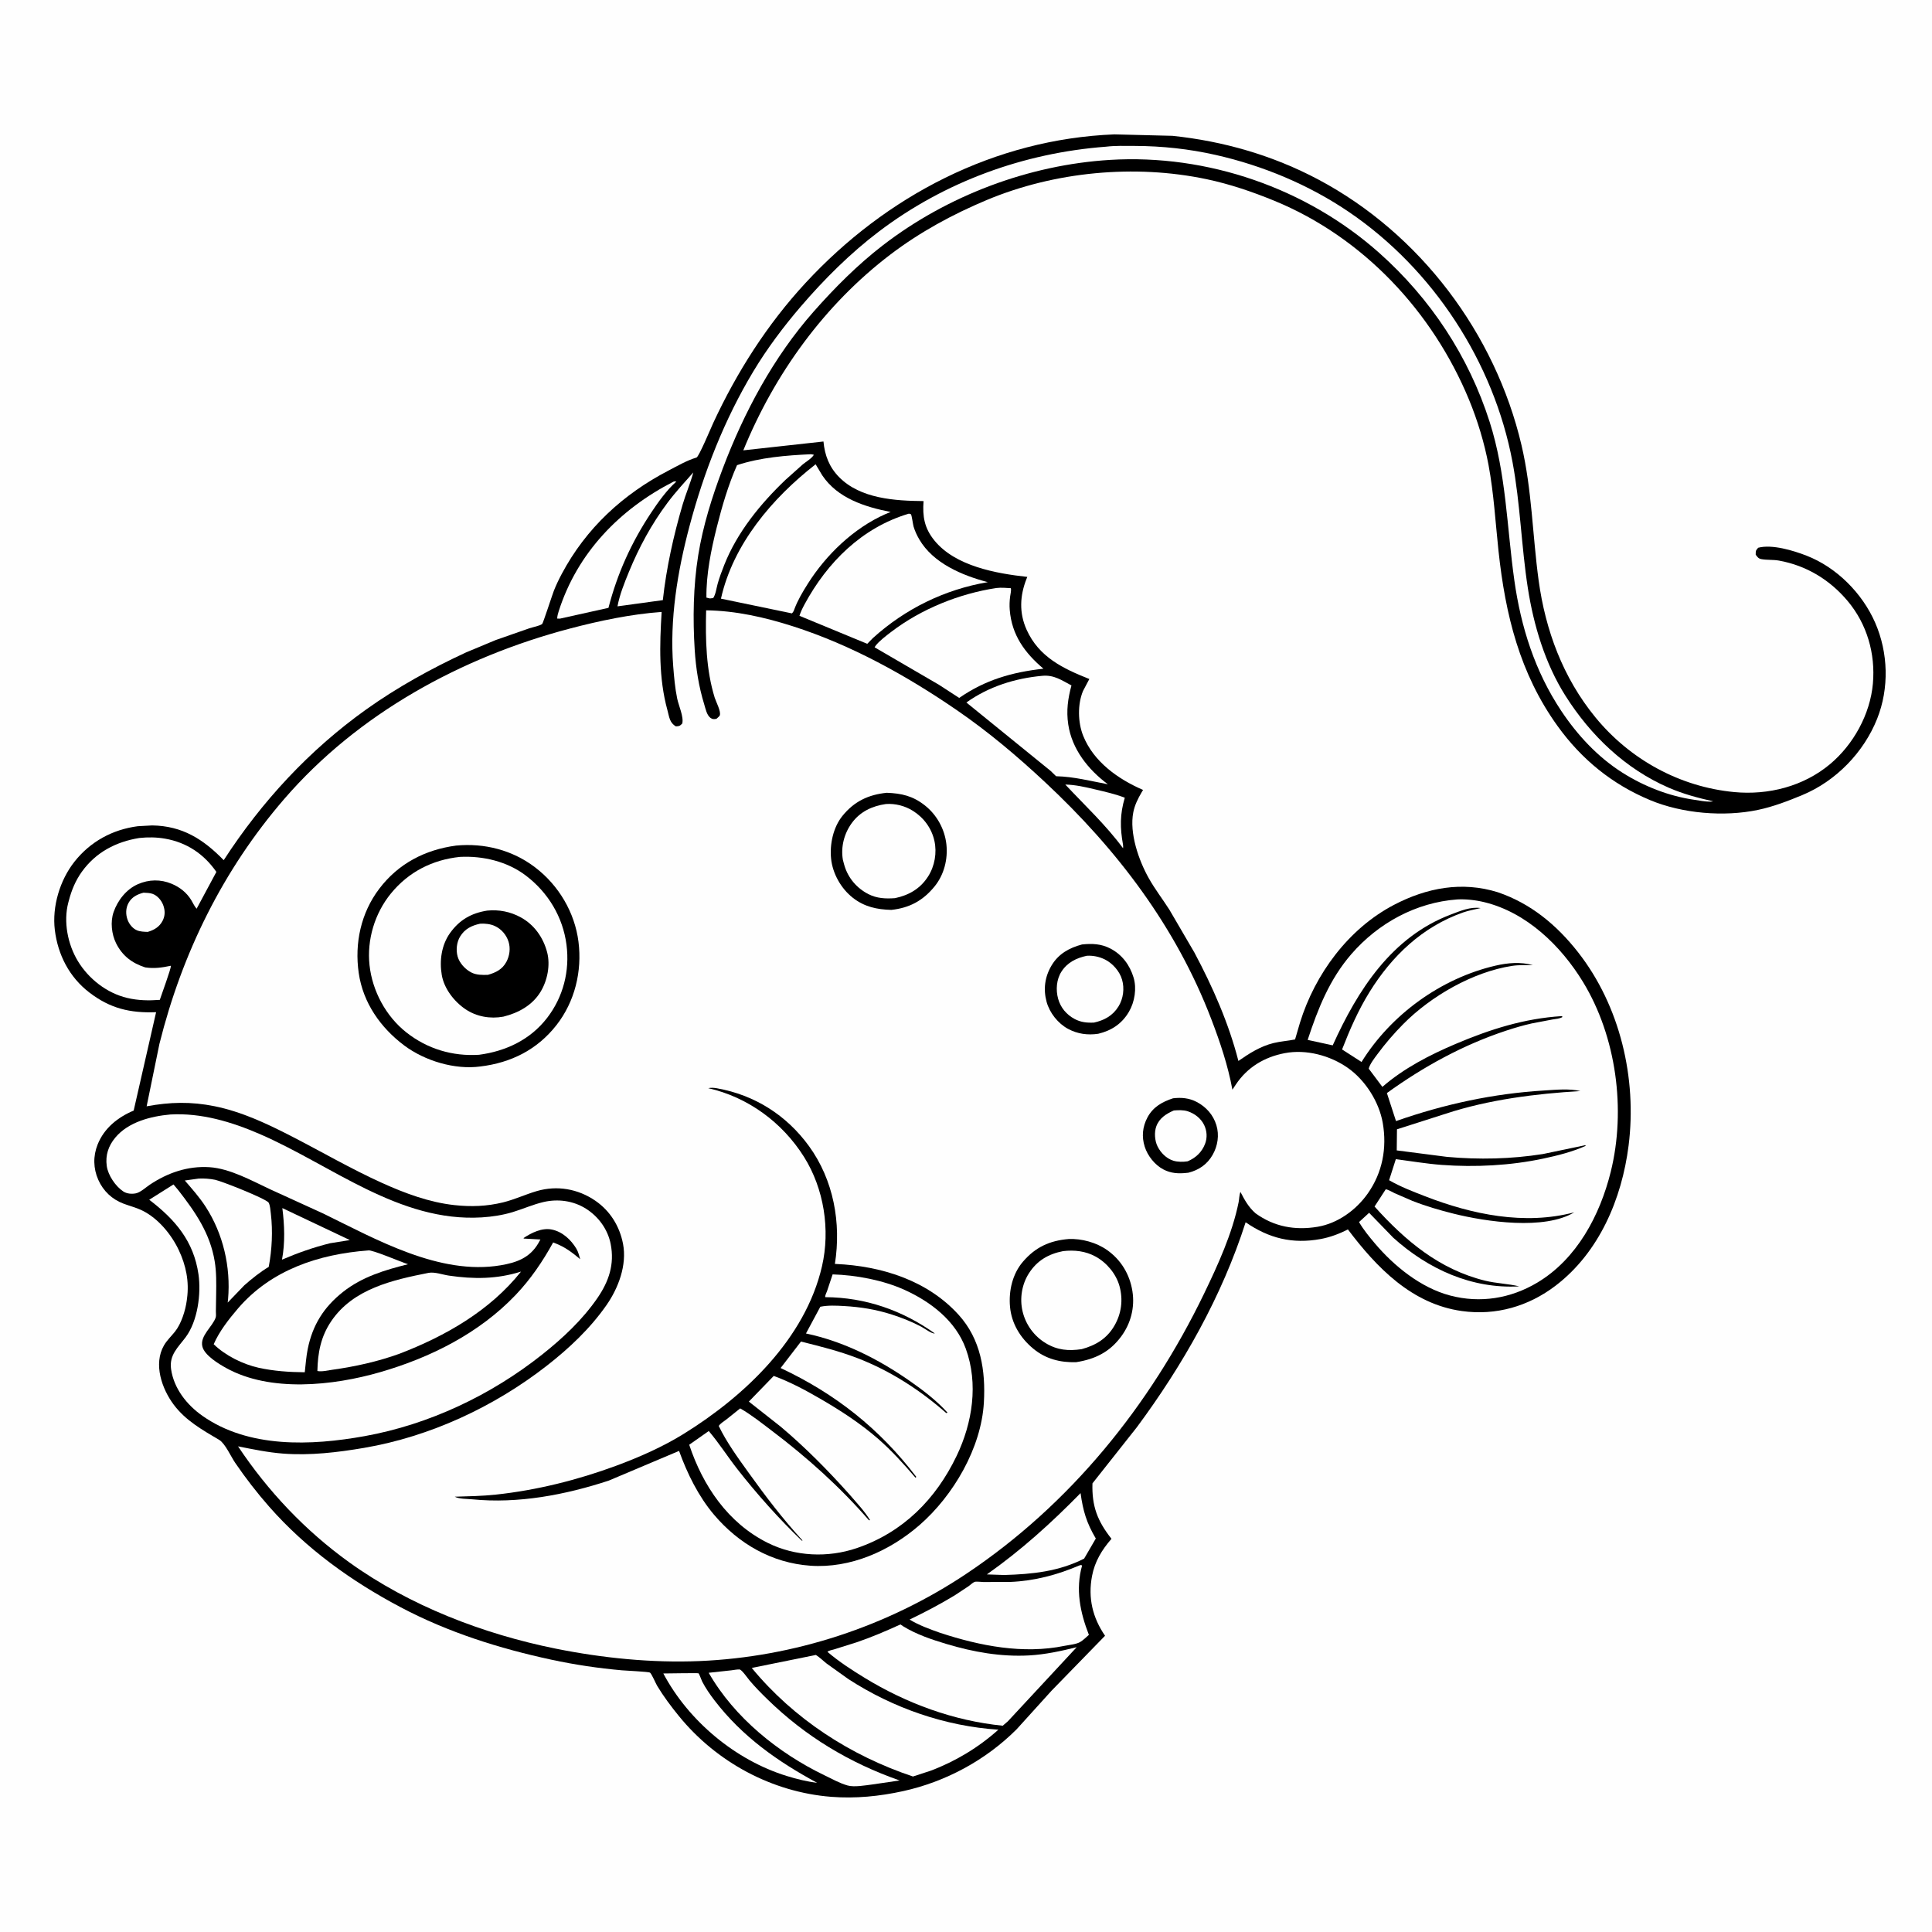 <svg version="1.1" xmlns="http://www.w3.org/2000/svg" style="display: block;" viewBox="0 0 2048 2048" width="1024" height="1024">
<path transform="translate(0,0)" fill="rgb(254,254,254)" d="M -0 -0 L 2048 0 L 2048 2048 L -0 2048 L -0 -0 z"/>
<path transform="translate(0,0)" fill="rgb(0,0,0)" d="M 1181.3 142.441 L 1242.84 143.984 C 1297.01 149.635 1349.3 164.727 1397.52 190.329 C 1505.27 247.547 1585.09 353.471 1612.88 472.011 C 1623.93 519.11 1624.49 567.282 1630.98 615 C 1638.23 668.277 1656.83 718.333 1691.06 760.232 C 1727.7 805.066 1780.62 834.148 1838.32 839.63 C 1874.51 843.068 1911.75 833.592 1939.87 810.066 C 1964.74 789.255 1982.49 757.078 1985.35 724.628 C 1988.14 692.956 1979.15 661.608 1958.62 637.121 C 1939.7 614.564 1914.83 599.475 1885.75 594.247 C 1879.54 593.13 1873.04 593.817 1867 592.682 C 1863.94 592.107 1862.9 590.348 1861.12 588 C 1861.19 583.969 1860.91 583.832 1863.73 580.637 C 1878.45 576.698 1901.16 583.637 1915 589.025 C 1946.93 601.454 1974.07 628.801 1987.74 660.053 C 2001.67 691.912 2002.76 729.576 1989.82 762 C 1975.59 797.664 1946.16 827.97 1910.63 842.754 C 1895.44 849.071 1879.64 855.154 1863.52 858.532 C 1827.28 866.13 1783.25 862.376 1749.12 848.14 C 1708.94 831.377 1676.59 805.002 1651.19 769.77 C 1610.98 714.025 1595.75 651.65 1588.5 584.211 C 1585.22 553.682 1583.55 523.291 1577.92 493 C 1573.61 469.835 1566.26 445.602 1557.25 423.769 C 1518.65 330.288 1444.93 251.404 1350.67 212.753 C 1327.51 203.256 1303.56 195.099 1279.04 189.938 C 1202.67 173.863 1117.87 181.935 1045.92 212.062 C 1009.83 227.173 975.084 246.07 943.883 269.796 C 874.009 322.93 820.958 396.439 787.935 477.382 L 872.912 468.014 C 874.242 482.548 879.001 495.077 889.402 505.678 C 912.03 528.742 948.837 530.894 979.009 531.173 C 977.823 547.52 979.816 559.801 990.546 572.973 C 1012.73 600.202 1055.98 607.924 1088.98 611.537 L 1088.25 613.356 C 1081.08 631.35 1080.16 649.539 1088.23 667.494 C 1101.26 696.494 1126.92 708.747 1154.75 719.776 L 1148.03 732.5 C 1142.15 746.643 1142.55 765.841 1148.24 780 C 1159.31 807.589 1185.3 825.945 1211.69 837.367 L 1210.2 839.852 C 1206.3 846.436 1202.84 853.436 1201.35 861 C 1197 883.043 1207.03 911.89 1217.78 931 C 1224.25 942.513 1232.49 953.209 1239.62 964.356 L 1266.18 1009.85 C 1285.55 1046.2 1302.5 1084.67 1312.76 1124.65 C 1324.36 1116.59 1336.12 1109.08 1350.02 1105.67 C 1357.58 1103.82 1365.26 1103.4 1372.83 1101.85 L 1378.02 1084.12 C 1393.95 1032.58 1429.29 984.513 1477.61 959.225 C 1512.38 941.03 1549.79 933.985 1587.73 945.815 C 1622.71 957.702 1650.17 980.517 1672.8 1009.4 C 1717.35 1066.29 1735.39 1143.09 1726.37 1214.39 C 1719.24 1270.79 1695.21 1327.62 1648.99 1362.88 C 1620.22 1384.83 1585.71 1394.78 1549.69 1389.76 C 1496.65 1382.38 1459.42 1343.8 1428.83 1303.24 C 1419.78 1307.9 1409.87 1311.6 1399.86 1313.43 C 1369.96 1318.9 1345.05 1312.65 1320.42 1295.66 C 1295.42 1373.87 1253.85 1447.24 1205.06 1513 L 1158.05 1572.44 C 1157.3 1596.53 1163.3 1612.33 1178.22 1631.2 C 1168.01 1642.93 1160.53 1655.19 1157.59 1670.69 C 1153.18 1693.94 1158.22 1714.78 1171.39 1733.97 L 1114.72 1792.18 L 1077.66 1833.12 C 1044.92 1865.86 1002.5 1888.75 957.337 1898.67 C 932.318 1904.17 906.696 1906.72 881.1 1904.7 C 818.299 1899.75 759.449 1867.9 719.752 1819.21 C 711.49 1809.08 703.33 1798.2 696.594 1787 C 695.071 1784.46 690.774 1774.26 688.991 1773.02 C 687.656 1772.09 662.86 1770.92 659.258 1770.6 C 634.224 1768.39 609.275 1764.67 584.7 1759.39 C 529.218 1747.46 475.1 1730.38 424.766 1703.78 C 372.431 1676.12 324.679 1641.81 285.397 1597.2 C 272.423 1582.46 260.282 1566.75 249.223 1550.53 C 244.954 1544.28 238.581 1530.06 232.479 1526.43 C 214.643 1515.84 196.893 1506.01 184.148 1488.99 C 171.528 1472.13 162.48 1445.99 173.755 1426.28 C 176.871 1420.83 181.608 1416.45 185.5 1411.56 C 192.208 1403.14 196.599 1389.09 197.995 1378.5 L 198.251 1376.5 C 200.669 1358.52 197.226 1341.49 189.516 1325.17 C 181.659 1308.54 167.769 1291.67 151.133 1283.38 C 144.721 1280.18 137.688 1278.46 131 1275.95 C 118.801 1271.37 109.491 1262.59 104.185 1250.66 C 98.828 1238.61 98.58 1225.46 103.496 1213.19 C 110.464 1195.8 124.858 1184.36 141.701 1177.26 L 165.477 1072.97 C 138 1074.03 116.795 1069.07 94.683 1052.08 C 73.497 1035.81 61.34 1012.16 58.121 985.831 C 55.087 961.005 63.437 933.048 78.916 913.454 C 95.769 892.12 119.155 879.365 146 875.831 L 161.281 874.985 C 193.358 875.467 215.485 889.601 237.156 911.815 C 277.393 849.68 327.834 795.089 388.214 752.025 C 421.226 728.48 457.223 708.652 493.968 691.615 L 525.468 678.476 L 561.225 665.987 C 564.721 664.83 572.039 663.445 574.723 661.469 C 575.618 660.81 585.487 630.408 587.016 626.502 C 589.436 620.32 592.292 614.361 595.406 608.5 C 621.16 560.019 660.237 523.987 708.677 498.789 C 718.094 493.89 728.137 488.039 738.332 485.009 C 740.83 484.267 753.955 452.899 756.049 448.388 C 781.09 394.434 813.308 343.831 853.776 300.056 C 939.277 207.567 1054.29 147.531 1181.3 142.441 z"/>
<path transform="translate(0,0)" fill="rgb(254,254,254)" d="M 152.165 946.285 C 155.362 946.455 158.903 946.471 161.937 947.601 C 166.965 949.474 171.066 954.373 172.945 959.3 C 175.108 964.973 175.189 970.725 172.3 976.183 C 168.842 982.714 163.435 985.807 156.605 987.854 C 153.02 987.74 148.556 987.611 145.221 986.192 C 140.568 984.212 136.971 979.674 135.251 975.031 C 133.105 969.24 133.229 962.711 136.202 957.242 C 139.615 950.963 145.52 947.97 152.165 946.285 z"/>
<path transform="translate(0,0)" fill="rgb(254,254,254)" d="M 1129.26 831.653 C 1140.12 831.869 1150.97 834.444 1161.5 836.941 C 1171.91 839.412 1182.34 841.737 1192.33 845.623 C 1187.11 863.115 1187.22 877.632 1190.46 895.5 C 1190.69 896.779 1190.57 897.92 1190.5 899.211 C 1172.59 874.868 1149.87 853.653 1129.26 831.653 z"/>
<path transform="translate(0,0)" fill="rgb(254,254,254)" d="M 299.292 1280.62 L 370.853 1314.54 L 349.839 1317.89 C 332.071 1322.32 315.732 1328.09 298.919 1335.29 C 302.325 1317.41 301.584 1298.61 299.292 1280.62 z"/>
<path transform="translate(0,0)" fill="rgb(254,254,254)" d="M 703.143 1773.94 C 706.894 1773.92 739.905 1773.35 740.457 1773.77 C 741.27 1774.38 743.642 1781.14 744.34 1782.5 C 747.902 1789.43 752.692 1796.32 757.428 1802.5 C 786.759 1840.76 824.185 1867.19 866.19 1889.84 C 855.379 1888.59 844.328 1885.81 833.938 1882.6 C 779.561 1865.82 729.83 1824.33 703.143 1773.94 z"/>
<path transform="translate(0,0)" fill="rgb(254,254,254)" d="M 734.92 500.794 C 731.882 512.267 726.993 523.364 723.633 534.811 C 713.993 567.655 706.334 602.111 702.632 636.166 L 654.562 642.745 C 656.849 630.409 661.911 617.837 666.659 606.272 C 677.384 580.153 690.658 555.604 707.581 532.968 C 715.984 521.728 725.614 511.288 734.92 500.794 z"/>
<path transform="translate(0,0)" fill="rgb(254,254,254)" d="M 1145.44 1582.76 C 1148.05 1601.61 1151.79 1614.3 1161.6 1630.89 L 1149.23 1652.19 C 1122.29 1665.9 1094.18 1668.72 1064.44 1669.57 L 1046.13 1668.94 C 1082.44 1643.35 1114.4 1614.43 1145.44 1582.76 z"/>
<path transform="translate(0,0)" fill="rgb(254,254,254)" d="M 859.538 481.5 C 860.666 481.546 861.659 481.838 862.75 482.107 C 860.504 485.943 854.541 489.346 851.024 492.242 L 832.715 508.611 C 806.049 534.047 781.355 564.342 767.732 598.875 C 765.144 605.436 762.582 612.197 760.693 619 C 759.386 623.706 758.713 629.944 756 634.005 L 752.5 634.379 L 748.837 633.5 C 748.52 608.857 753.807 582.83 759.786 559 C 765.42 536.547 771.933 514.317 781.28 493.092 C 805.982 484.87 833.639 482.72 859.538 481.5 z"/>
<path transform="translate(0,0)" fill="rgb(254,254,254)" d="M 714.069 510.5 C 715.981 510.163 715.024 510.163 716.938 510.5 C 706.74 519.49 697.546 532.449 690.075 543.714 C 669.238 575.132 654.417 607.929 644.988 644.351 L 593.5 655.796 L 590.657 655.708 C 590.729 652.941 591.397 650.629 592.228 648.018 C 611.978 585.96 657.002 539.7 714.069 510.5 z"/>
<path transform="translate(0,0)" fill="rgb(254,254,254)" d="M 210.558 1249.34 C 216.144 1249.02 222.619 1249.52 228.096 1250.64 C 234.621 1251.96 282.685 1270.86 284.86 1275.01 C 286.374 1277.89 286.721 1283.28 287.112 1286.57 C 289.292 1304.88 288.311 1324.82 284.865 1342.94 C 275.61 1348.52 267.091 1355.36 258.985 1362.48 L 241.366 1380.8 L 241.766 1377.13 C 244.712 1343.05 236.625 1308.04 218.046 1279.26 C 211.617 1269.3 203.649 1260.34 195.91 1251.39 L 210.558 1249.34 z"/>
<path transform="translate(0,0)" fill="rgb(254,254,254)" d="M 775.25 1770.61 C 777.83 1770.34 781.479 1769.51 784 1769.71 C 786.297 1769.89 792.613 1779 794.572 1781.35 C 800.418 1788.35 806.853 1794.83 813.374 1801.2 C 853.821 1840.71 900.335 1868.65 953.642 1887.37 L 924.656 1891.62 C 917.192 1892.54 905.658 1894.67 898.5 1892.69 C 890.327 1890.43 881.706 1885.6 874 1881.9 C 825.299 1858.46 778.397 1820.71 751.257 1773.22 L 775.25 1770.61 z"/>
<path transform="translate(0,0)" fill="rgb(254,254,254)" d="M 1104.74 716.404 C 1117.23 715.204 1125.19 720.988 1135.79 726.589 C 1131.98 740.61 1130.24 753.365 1132.37 767.825 C 1136.27 794.24 1153.54 815.817 1174.38 831.351 C 1155.88 827.919 1138.53 823.272 1119.53 822.833 L 1113.69 817.18 L 1024.41 744.683 C 1048.05 727.8 1075.97 719.029 1104.74 716.404 z"/>
<path transform="translate(0,0)" fill="rgb(254,254,254)" d="M 1144.01 1659.5 C 1146.36 1658.9 1145.36 1658.72 1147.07 1659.5 C 1139.92 1684.79 1144.97 1709.16 1154.27 1733.02 C 1151.36 1735.58 1148.2 1738.76 1144.85 1740.69 C 1140.7 1743.07 1133.32 1743.66 1128.59 1744.63 C 1084.5 1753.71 1038.88 1744.75 996.782 1730.93 C 985.739 1727.05 974.241 1722.9 964.207 1716.81 C 980.557 1708.91 996.461 1700.61 1011.99 1691.18 L 1026.66 1681.49 C 1028.49 1680.2 1031.19 1677.57 1033.11 1676.87 C 1034.92 1676.22 1040.41 1676.99 1042.5 1677.01 L 1071.14 1676.91 C 1096.58 1675.84 1120.67 1669.44 1144.01 1659.5 z"/>
<path transform="translate(0,0)" fill="rgb(254,254,254)" d="M 1056.19 623.326 C 1061.32 622.723 1066.39 623.182 1071.53 623.5 C 1072.16 625.943 1071.1 629.702 1070.78 632.281 C 1070.18 637.059 1069.97 641.758 1070.37 646.562 C 1072.54 673.222 1086.19 691.97 1106.08 708.847 C 1072.66 712.591 1044.62 720.59 1016.79 739.835 L 995.328 725.893 L 927.121 686.168 L 928.07 684.628 C 931.959 679.475 939.668 673.686 944.853 669.726 C 976.503 645.553 1016.9 629.259 1056.19 623.326 z"/>
<path transform="translate(0,0)" fill="rgb(254,254,254)" d="M 390.303 1325.52 C 393.951 1324.36 426.135 1338.21 432.519 1340.14 C 407.856 1346.28 383.815 1353.5 363.569 1369.52 C 343.277 1385.57 331.32 1404.56 326.201 1430 C 324.582 1438.05 323.998 1446.5 323.068 1454.66 C 306.586 1454.52 290.382 1453.43 274.238 1449.91 C 257.331 1446.13 238.96 1437.03 226.52 1424.93 C 232.488 1411.27 242.613 1398.29 252.304 1387 C 287.432 1346.06 338.056 1329.43 390.303 1325.52 z"/>
<path transform="translate(0,0)" fill="rgb(254,254,254)" d="M 454.401 1349.26 C 460.926 1348.11 469.18 1351.23 475.775 1352.19 C 502.174 1356.07 526.774 1356 552.32 1347.94 C 519.343 1389.42 472.153 1416.32 423.426 1435.03 C 400.566 1443.29 376.529 1448.63 352.468 1451.98 C 347.796 1452.64 341.012 1454.31 336.446 1453.32 C 336.829 1433.98 340.081 1416.86 351.093 1400.56 C 374.388 1366.08 416.316 1356.81 454.401 1349.26 z"/>
<path transform="translate(0,0)" fill="rgb(254,254,254)" d="M 963.404 544.5 C 964.162 544.745 965.181 544.612 965.677 545.235 C 966.504 546.273 967.82 556.154 968.416 558.15 C 969.832 562.89 971.947 567.426 974.429 571.7 C 989.167 597.085 1019.95 609.988 1047.08 617.101 C 1001.49 624.82 959.63 645.314 925.401 676.287 L 919.305 682.469 L 847.452 652.785 C 848.799 648.492 850.662 644.694 852.792 640.746 C 876.947 595.97 913.842 559.236 963.404 544.5 z"/>
<path transform="translate(0,0)" fill="rgb(254,254,254)" d="M 864.601 492.165 L 871.586 503.847 C 887.897 528.228 916.802 537.361 944.145 542.71 L 938.5 545.012 C 904.886 559.932 875.638 588.098 856.222 618.939 C 850.823 627.516 845.617 636.243 842.061 645.764 L 841.5 647.285 C 840.951 648.612 840.448 649.172 839.5 650.218 L 764.249 634.606 C 777.179 576.669 818.762 527.922 864.601 492.165 z"/>
<path transform="translate(0,0)" fill="rgb(254,254,254)" d="M 147.615 888.308 C 156.753 887.332 165.931 887.422 175 889.013 C 197.942 893.041 216.095 905.208 229.374 924.253 L 208.429 963.276 C 206.108 960.814 204.525 957.058 202.74 954.149 C 197.826 946.14 190.664 940.512 182.059 936.877 C 170.349 931.933 157.806 932.156 146.16 937.278 C 133.88 942.678 124.742 954.388 120.395 966.904 C 116.835 977.156 118.293 990.324 123.066 999.909 C 129.681 1013.2 139.942 1020.98 153.944 1025.49 C 163.608 1026.92 171.654 1025.72 181.128 1023.74 C 181.694 1026.04 170.933 1055.06 169.396 1059.9 C 157.56 1060.79 146.456 1060.6 134.867 1057.86 C 113.186 1052.72 93.933 1037.64 82.495 1018.71 C 71.772 1000.96 67.081 977.104 72.376 956.883 L 72.879 955 C 75.778 943.788 80.043 933.443 86.836 923.994 C 101.631 903.415 123.002 892.3 147.615 888.308 z"/>
<path transform="translate(0,0)" fill="rgb(254,254,254)" d="M 864.859 1754.31 C 868.907 1756.84 872.708 1760.67 876.519 1763.62 L 899.5 1780.03 C 946.963 1810.74 1001.84 1829.78 1058.31 1833.55 C 1037.33 1852.37 1012.86 1867.12 986.512 1877.04 L 967.769 1883.17 C 901.544 1861.03 841.512 1822.2 796.891 1768.08 L 864.859 1754.31 z"/>
<path transform="translate(0,0)" fill="rgb(254,254,254)" d="M 954.516 1721.97 L 957.5 1724 C 971.599 1732.64 987.586 1737.99 1003.35 1742.71 C 1031.73 1751.22 1061.09 1756.44 1090.8 1754.82 C 1107.87 1753.88 1124.81 1750.19 1141.34 1746.09 L 1068.39 1824.65 L 1062.94 1829.33 C 1010.93 1824.13 960.959 1805.72 916.5 1778.55 C 902.885 1770.23 889.274 1761.43 877.152 1751.03 C 878.312 1749.63 882.076 1749.05 883.842 1748.51 L 908 1740.92 C 923.859 1735.55 939.285 1728.9 954.516 1721.97 z"/>
<path transform="translate(0,0)" fill="rgb(254,254,254)" d="M 180.534 1181.4 C 213.404 1179.56 245.405 1189.18 275.238 1202.08 C 351.366 1235.01 423.12 1295.79 510.594 1290.49 C 521.657 1289.82 533.046 1288.05 543.67 1284.82 C 554.513 1281.52 564.987 1276.8 576.037 1274.22 C 591.384 1270.63 607.719 1272.79 621.118 1281.25 C 634.38 1289.62 644.247 1303.09 647.321 1318.59 C 651.601 1340.17 645.428 1358.35 633.223 1376.07 C 617.353 1399.1 596.643 1418.46 574.842 1435.78 C 520.584 1478.9 454.87 1510.05 386.499 1522.37 C 330.061 1532.54 263.547 1535.37 214.464 1500.76 C 197.961 1489.13 184.303 1471.85 181.357 1451.4 C 179.182 1436.3 188.778 1428.25 196.8 1417.51 C 209.567 1400.41 213.363 1371.39 210.392 1350.81 C 205.31 1315.61 185.641 1292.72 158.203 1271.78 L 183.918 1255.57 L 189.196 1261.88 C 207.108 1284.91 222.715 1307.45 227.587 1337.04 C 229.504 1348.68 229.297 1360.25 229.131 1371.99 L 228.836 1389.85 C 228.804 1391.61 229.183 1394.83 228.713 1396.34 C 225.683 1406.09 211.635 1415.94 214.533 1427.45 C 216.866 1436.72 231.624 1445.62 239.5 1450.02 C 286.402 1476.19 353.288 1468.92 402.899 1454.57 C 456.383 1439.11 507.917 1413.33 546.706 1372.59 C 562.609 1355.88 575.269 1337.17 586.364 1317.05 L 587.246 1317.38 L 588.707 1317.96 C 599.084 1321.97 606.549 1327.69 615.054 1334.81 C 613.962 1331.14 612.951 1326.93 610.965 1323.64 C 605.211 1314.09 596.185 1305.65 584.938 1303.37 C 574.491 1301.24 563.456 1306.78 555.028 1312.35 L 555.197 1312.92 L 572.865 1313.91 L 570.493 1318.17 C 561.451 1333.45 547.484 1338.43 530.713 1341.26 C 466.089 1352.13 398.921 1313.9 342.83 1286.47 L 286.345 1260.69 C 266.835 1251.57 243.836 1238.71 222.14 1237.28 C 199.139 1235.76 177.657 1243.2 158.698 1255.9 C 154.527 1258.7 148.926 1263.97 144.026 1264.99 C 139.715 1265.89 134.396 1265.45 130.681 1262.98 C 122.426 1257.51 114.521 1245.79 113.163 1236 C 111.593 1224.68 114.875 1214.75 122.154 1205.98 C 135.987 1189.3 159.913 1183.27 180.534 1181.4 z"/>
<path transform="translate(0,0)" fill="rgb(254,254,254)" d="M 1544.73 953.437 C 1554.08 952.946 1564.44 954.142 1573.53 956.361 C 1618.25 967.272 1654.62 1002.49 1678.07 1040.95 C 1713.41 1098.92 1723.78 1176.38 1707.44 1242.21 C 1696.02 1288.2 1671.52 1334.68 1629.49 1359.69 C 1601.32 1376.46 1569.1 1381.75 1537.11 1373.29 C 1506.16 1365.1 1477.69 1342.06 1457.4 1318.02 C 1451.4 1310.9 1445.3 1303.51 1440.64 1295.44 L 1451.32 1285.62 L 1476.91 1312.03 C 1513.99 1345.38 1560 1366.4 1610.48 1363.61 C 1598.65 1360.74 1586.23 1360.51 1574.25 1357.57 C 1525.78 1345.64 1489.68 1315.22 1457.08 1278.98 L 1468.95 1260.7 C 1472.05 1261.25 1475.49 1263.47 1478.38 1264.84 L 1496.96 1272.89 C 1511.14 1278.47 1526.09 1282.87 1540.88 1286.55 C 1575.24 1295.09 1637.03 1304.3 1668.78 1285.12 C 1616 1299.06 1560.47 1287.42 1510.56 1268.05 C 1497.72 1263.06 1484.44 1257.98 1472.51 1251.07 L 1479.64 1228.75 C 1495.89 1230.86 1512.07 1233.65 1528.43 1234.86 C 1563.9 1237.48 1601.08 1235.56 1635.89 1228.17 C 1650.94 1224.98 1666.83 1220.99 1680.9 1214.65 L 1680.5 1213.94 L 1635.53 1223.33 C 1601.84 1228.65 1567.76 1229.41 1533.82 1226.33 L 1480.6 1219.47 L 1480.85 1197.1 L 1532.87 1180.48 C 1577.85 1165.67 1628.19 1159.32 1675.3 1156.59 C 1663.44 1153.73 1649.58 1155.19 1637.47 1155.92 C 1582.9 1159.21 1531.35 1170.38 1479.82 1188.39 L 1470.17 1158.69 C 1508.93 1130.68 1551.3 1107.43 1596.86 1092.44 C 1605.65 1089.54 1614.55 1086.94 1623.58 1084.91 L 1645.65 1080.7 C 1649.06 1080.1 1653.52 1079.93 1656.4 1078 L 1655.5 1077.13 C 1615.73 1079.61 1579.53 1091.12 1543.07 1106.59 C 1515.62 1118.23 1487.95 1132.49 1465.39 1152.14 L 1450.89 1132.81 C 1452.23 1127.75 1456.92 1121.8 1460.02 1117.6 C 1468.39 1106.26 1477.59 1095.59 1487.5 1085.57 C 1516.84 1055.91 1561.32 1030.26 1602.91 1023.87 C 1610.05 1022.77 1617.77 1023.14 1625 1023.09 C 1611.95 1019.45 1598.33 1020.6 1585.28 1023.63 C 1527.51 1037.04 1474.49 1075.45 1443.28 1125.74 L 1422.65 1112.47 C 1430.9 1091.25 1439.75 1070.99 1451.76 1051.58 C 1475.41 1013.36 1507.92 982.317 1550.99 967.221 C 1557.01 965.11 1563.31 964.058 1569.5 962.593 C 1558.64 960.983 1547.87 965.689 1537.89 969.461 C 1475.16 993.165 1439.14 1049.67 1412.73 1108.11 L 1386.18 1102.34 C 1397.05 1069.24 1409.41 1038.02 1432.55 1011.33 C 1461.07 978.448 1501.16 956.602 1544.73 953.437 z"/>
<path transform="translate(0,0)" fill="rgb(254,254,254)" d="M 1172.36 155.5 C 1182.27 154.311 1193.03 154.657 1203.01 154.69 C 1231.93 154.786 1260.43 157.856 1288.65 164.229 C 1338.69 175.525 1387.68 195.956 1430.16 224.866 C 1519.23 285.471 1583.46 383.872 1603.3 489.66 C 1611.63 534.021 1612.65 578.893 1619.57 623.356 C 1625.72 662.915 1637.9 703.525 1659.45 737.556 C 1686.05 779.577 1722.88 815.002 1768.86 834.981 C 1784.04 841.58 1799.88 845.83 1816 849.418 C 1814.69 849.674 1814.56 849.744 1813 849.778 C 1807.72 849.894 1801.31 848.577 1796.03 847.818 C 1769.11 843.943 1742.63 833.529 1719.69 818.979 C 1693.57 802.407 1672.02 779.156 1654.95 753.5 C 1627.08 711.61 1612.22 664.592 1605.25 615.107 C 1597.27 558.476 1596.7 502.509 1579.14 447.385 C 1556.94 377.724 1516.42 316.415 1461.89 267.952 C 1384.73 199.364 1279.81 163.219 1176.69 169.492 C 1090.56 174.73 1004.3 207.304 935.89 260.011 C 909.015 280.719 884.885 304.983 862.478 330.343 C 820.035 378.38 788.606 437.14 766.073 496.842 C 754.834 526.619 745.184 557.181 740.129 588.69 C 734.887 621.363 734.338 655.877 736.422 688.875 C 737.663 708.524 740.726 727.823 746.506 746.654 C 747.884 751.141 749.128 757.885 753 760.868 C 755.317 762.653 756.793 762.427 759.5 761.947 C 760.273 761.171 762.563 759.38 762.938 758.5 C 764.675 754.42 758.953 743.881 757.629 739.618 C 748.439 710.019 747.71 677.686 748.537 646.972 C 779.733 647.324 810.684 654.349 840.256 663.798 C 902.294 683.621 961.023 716.192 1014.56 752.975 C 1047.75 775.78 1078.38 801.65 1107.78 829.104 C 1184.14 900.386 1246.62 982.507 1284.09 1080.5 C 1293.42 1104.91 1301.64 1129.35 1306.4 1155.11 L 1309.95 1149.77 C 1322.19 1131.36 1340.24 1120.52 1361.86 1116.39 C 1384.55 1112.05 1409.86 1118.79 1428.62 1131.92 C 1447.26 1144.97 1461.91 1167.99 1465.79 1190.41 C 1470.39 1217.01 1465.47 1243.07 1449.85 1265.22 C 1437.53 1282.7 1418.08 1296.84 1396.67 1300.44 C 1372.73 1304.46 1350.58 1300.37 1330.94 1286.17 C 1323.53 1279.66 1319.41 1272.17 1314.93 1263.5 C 1313.62 1266.63 1313.66 1271.09 1312.97 1274.5 C 1306.3 1307.53 1290.96 1341.12 1276.35 1371.35 C 1218.85 1490.29 1134.4 1594.82 1024.13 1668.42 C 940.649 1724.13 841.85 1756.62 741.403 1760.8 C 690.914 1762.9 638.68 1757.61 589.161 1747.64 C 512.306 1732.17 434.128 1702.13 370.189 1656.12 C 323.637 1622.62 284.104 1580.87 252.333 1533.18 C 268.23 1536.35 283.78 1539.61 299.99 1540.86 C 328.7 1543.08 357.819 1539.61 386.095 1534.78 C 456.002 1522.83 523.987 1491.16 579.723 1447.66 C 603.394 1429.18 625.446 1408.42 642.736 1383.72 C 655.492 1365.51 664.759 1341.06 660.441 1318.57 C 656.861 1299.93 646.849 1283.67 631.131 1272.85 C 612.756 1260.21 590.455 1256.29 568.882 1262.64 C 556.879 1266.18 545.447 1271.57 533.282 1274.57 C 516.109 1278.79 499.291 1279.37 481.783 1277.47 C 455.041 1274.56 429.254 1264.95 404.894 1253.92 C 372.27 1239.15 341.069 1220.99 309.227 1204.6 C 283.309 1191.27 256.192 1178.45 227.439 1172.64 C 202.513 1167.61 180.191 1168.15 155.439 1172.73 L 169.009 1106.5 C 192.945 1010.57 236.405 922.103 301.169 847.107 C 379.548 756.345 489.068 696.641 603.969 666.341 C 635.457 658.037 668.811 651.032 701.369 648.673 C 699.23 683.452 698.144 718.705 707.465 752.675 C 709.473 759.991 709.686 766.105 716.5 769.997 C 720.412 769.665 720.412 769.745 723.203 767.005 C 725.026 760.084 719.394 747.978 717.855 740.562 C 715.536 729.385 714.524 717.609 713.629 706.24 C 709.726 656.699 718.167 605.742 730.836 558 C 746.102 500.467 768.003 444.493 798.768 393.367 C 813.188 369.404 830.596 346.205 848.802 324.986 C 873.608 296.076 901.403 268.362 931.809 245.338 C 1001.65 192.455 1085.28 162.11 1172.36 155.5 z"/>
<path transform="translate(0,0)" fill="rgb(0,0,0)" d="M 1243.46 1164.24 C 1252.26 1163.19 1260.55 1163.93 1268.5 1168.08 C 1278.55 1173.32 1286.08 1181.8 1289.41 1192.7 C 1292.63 1203.24 1290.87 1214.73 1285.43 1224.21 C 1279.59 1234.39 1270.92 1240.25 1259.82 1243.11 L 1259.04 1243.2 L 1257.75 1243.33 C 1249.19 1244.26 1241.32 1243.81 1233.5 1239.79 C 1224.25 1235.03 1216.54 1225.32 1213.44 1215.5 C 1210.08 1204.88 1211.1 1194.38 1216.36 1184.51 C 1222.27 1173.42 1231.97 1168.01 1243.46 1164.24 z"/>
<path transform="translate(0,0)" fill="rgb(254,254,254)" d="M 1244.3 1177.15 C 1248.92 1176.75 1254.51 1176.54 1258.95 1177.97 C 1266.31 1180.33 1273.15 1185.59 1276.5 1192.67 C 1279.47 1198.94 1279.92 1206.03 1277.41 1212.54 C 1273.98 1221.43 1267.5 1227.42 1258.91 1231.05 C 1254.15 1231.76 1248.37 1231.83 1243.74 1230.37 C 1236.32 1228.02 1230.36 1221.97 1226.99 1215.11 C 1224.04 1209.07 1223.43 1200.28 1225.72 1194 C 1228.93 1185.21 1236.22 1180.68 1244.3 1177.15 z"/>
<path transform="translate(0,0)" fill="rgb(0,0,0)" d="M 1146.98 1001.17 C 1157.78 1000.04 1167.45 1000.43 1177.27 1005.6 C 1189.51 1012.03 1197.63 1023.02 1201.61 1036.14 C 1205.16 1047.82 1202.81 1062.09 1196.73 1072.5 C 1189.32 1085.2 1178.3 1092.47 1164.18 1095.84 C 1152.98 1097.49 1142.28 1096.06 1132.23 1090.67 C 1121.49 1084.9 1112.64 1073.68 1109.44 1062.02 C 1105.78 1048.62 1107.55 1035.52 1114.63 1023.55 C 1121.98 1011.14 1133.36 1004.8 1146.98 1001.17 z"/>
<path transform="translate(0,0)" fill="rgb(254,254,254)" d="M 1152.07 1013.16 C 1158.65 1012.77 1165.24 1014.11 1171.16 1017.04 C 1179.39 1021.13 1186.83 1029.48 1189.4 1038.38 C 1192.14 1047.83 1190.79 1058.54 1185.63 1066.9 C 1179.58 1076.7 1170.56 1081.55 1159.71 1083.98 C 1152.33 1084.34 1145.72 1083.7 1139.09 1080.15 C 1130.57 1075.59 1124.32 1068.2 1121.69 1058.84 C 1119.04 1049.4 1119.85 1038.21 1125.23 1029.89 C 1131.55 1020.11 1141.09 1015.52 1152.07 1013.16 z"/>
<path transform="translate(0,0)" fill="rgb(0,0,0)" d="M 940.026 840.384 C 955.818 840.997 967.651 843.735 980.32 853.699 C 993.033 863.698 1001.44 878.872 1003.21 894.97 C 1004.95 910.85 1000.72 927.485 990.5 939.893 C 978.199 954.828 964.142 962.423 944.863 964.522 C 929.613 964.149 916.288 961.285 904.033 951.685 C 891.568 941.92 882.592 926.041 880.986 910.214 C 879.431 894.895 883.222 876.945 893.107 864.775 C 905.522 849.489 920.568 842.338 940.026 840.384 z"/>
<path transform="translate(0,0)" fill="rgb(254,254,254)" d="M 939.096 852.293 C 949.075 851.599 959.186 854.199 967.651 859.475 C 979.193 866.669 987.538 877.966 990.5 891.311 C 993.317 904.003 990.829 918.077 983.845 929.041 C 975.555 942.055 963.466 948.978 948.723 952.081 C 938.853 952.803 929.576 952.4 920.571 947.819 C 908.428 941.642 899.195 930.949 895.245 917.859 L 894.694 916 L 893.473 911.346 C 891.154 897.735 894.863 883.475 902.983 872.399 C 911.877 860.269 924.572 854.407 939.096 852.293 z"/>
<path transform="translate(0,0)" fill="rgb(0,0,0)" d="M 1132.74 1313.42 C 1146.59 1312.81 1162.11 1317.05 1173.49 1325.04 C 1188.33 1335.47 1197.6 1350.84 1200.42 1368.8 C 1203.1 1385.88 1198.74 1402.86 1188.51 1416.71 C 1176.25 1433.3 1160.85 1440.81 1140.68 1443.98 C 1123.79 1444.45 1108.41 1440.53 1095.21 1429.57 C 1081.57 1418.26 1072.23 1402.99 1070.65 1385.11 C 1069.18 1368.43 1073.21 1350.45 1084.32 1337.5 C 1097.57 1322.06 1112.52 1315.14 1132.74 1313.42 z"/>
<path transform="translate(0,0)" fill="rgb(254,254,254)" d="M 1126.86 1326.25 C 1138.86 1324.83 1150.62 1326.14 1161.33 1331.98 C 1173.18 1338.45 1183.17 1350.39 1186.75 1363.48 C 1190.67 1377.81 1188.78 1392.45 1181.3 1405.31 C 1173.34 1418.99 1161.59 1426.06 1146.63 1430.16 C 1132.66 1432.27 1120.78 1431.23 1108.51 1423.81 C 1096.11 1416.32 1087.27 1404.13 1083.95 1390 C 1080.75 1376.42 1083.21 1361.35 1090.78 1349.61 C 1099.47 1336.14 1111.5 1329.26 1126.86 1326.25 z"/>
<path transform="translate(0,0)" fill="rgb(0,0,0)" d="M 483.492 896.352 C 513.472 893.493 543.172 901.106 567.229 919.422 C 592.181 938.419 609.28 967.155 613.221 998.381 C 617.16 1029.59 609.346 1061.81 589.842 1086.7 C 569.437 1112.75 541.638 1126.6 509.247 1130.5 C 482.198 1134.18 450.344 1124.56 428.658 1108.36 C 403.456 1089.53 384.825 1063.04 380.266 1031.42 C 375.716 999.877 382.593 967.759 401.988 942.157 C 422.289 915.358 450.623 900.743 483.492 896.352 z"/>
<path transform="translate(0,0)" fill="rgb(254,254,254)" d="M 487.494 908.356 C 511.895 907.086 537.621 913.116 557.345 928.08 C 580.976 946.008 596.65 971.906 600.5 1001.41 C 604.119 1029.15 597.085 1056.81 579.978 1079 C 562.156 1102.12 536.24 1114.35 507.816 1118.11 C 479.67 1119.9 453.009 1111.92 430.806 1094.44 C 409.113 1077.36 394.701 1050.54 391.716 1023.17 C 388.773 996.205 397.26 968.078 414.412 947.094 C 433.069 924.271 458.322 911.406 487.494 908.356 z"/>
<path transform="translate(0,0)" fill="rgb(0,0,0)" d="M 516.443 965.275 C 528.92 964.021 541.016 966.409 552.024 972.422 C 566.382 980.266 575.932 993.866 580.013 1009.56 C 583.535 1023.1 580.261 1039.42 573.064 1051.28 C 564.288 1065.73 549.511 1073.76 533.539 1077.7 C 519.684 1080.25 505.082 1077.72 493.325 1069.74 C 481.367 1061.63 470.736 1047.94 468.289 1033.47 C 465.717 1018.26 467.978 1001.75 477.104 989 C 487.026 975.136 499.647 967.916 516.443 965.275 z"/>
<path transform="translate(0,0)" fill="rgb(254,254,254)" d="M 508.914 979.157 C 513.991 978.829 519.823 979.452 524.476 981.574 C 531.432 984.745 536.725 990.902 539.059 998.182 C 541.297 1005.16 540.233 1013.19 536.792 1019.6 C 532.474 1027.65 525.519 1031.03 517.198 1033.38 C 511.256 1033.56 504.898 1033.64 499.5 1030.81 C 493.151 1027.49 487.093 1020.98 485.113 1013.98 C 483.198 1007.21 484.056 998.739 487.77 992.706 C 492.789 984.556 499.988 981.127 508.914 979.157 z"/>
<path transform="translate(0,0)" fill="rgb(0,0,0)" d="M 750.747 1153.5 C 753.902 1152.82 757.031 1153.1 760.173 1153.66 C 799.927 1160.75 833.708 1182.12 857.493 1214.84 C 883.621 1250.79 891.912 1296.34 885.022 1339.82 L 885.955 1339.85 C 934.154 1341.98 982.865 1357.1 1016.09 1393.65 C 1039.73 1419.66 1044.9 1452.99 1042.94 1486.91 C 1040.15 1535.02 1010.56 1585.41 974.865 1616.53 C 943.233 1644.1 901.508 1662.74 858.909 1659.71 C 818.283 1656.82 783.144 1636.63 756.932 1605.72 C 740.385 1586.21 728.46 1561.95 719.837 1538.02 L 645.323 1569.5 C 599.192 1584.66 549.186 1594.17 500.522 1589.33 C 494.916 1588.77 487.056 1589.12 482.037 1586.57 C 496.652 1586.13 511.014 1585.9 525.576 1584.35 C 568.703 1579.76 612.322 1568.85 652.974 1553.82 C 677.675 1544.69 702.428 1533.79 724.838 1519.9 C 789.423 1479.89 853.661 1419.03 871.338 1342.34 C 880.263 1303.63 873.508 1260.12 852.287 1226.36 C 829.29 1189.78 792.883 1163.05 750.747 1153.5 z"/>
<path transform="translate(0,0)" fill="rgb(254,254,254)" d="M 882.607 1350.91 C 907.508 1351.62 936.199 1357.05 958.881 1367.32 C 986.631 1379.88 1013.03 1400.13 1023.76 1429.59 C 1037.29 1466.78 1030.91 1508.17 1014.11 1543.22 C 992.022 1589.3 957.253 1624.33 908.324 1641.03 C 877.64 1651.49 842.973 1650.03 813.836 1635.51 C 771.725 1614.53 745.108 1575.14 730.595 1531.5 L 751.319 1516.95 C 762.218 1529.78 771.293 1544.11 781.674 1557.37 C 802.457 1583.91 825.575 1609.83 849.894 1633.15 L 850.767 1633 C 829.854 1610.27 811.64 1586.31 793.649 1561.25 C 782.408 1545.59 770.26 1528.98 761.903 1511.58 C 763.629 1508.87 767.45 1506.66 770.027 1504.66 L 784.633 1492.96 C 796.187 1499.53 807.399 1508.5 818.034 1516.54 C 855.378 1544.74 890.379 1576.14 921.097 1611.5 L 922.356 1611.5 C 916.411 1601.73 907.954 1592.91 900.525 1584.22 C 877.772 1558.71 853.72 1534.38 827.574 1512.33 L 793.816 1485.75 L 820.206 1458.53 C 837.413 1464.84 853.929 1473.69 869.759 1482.87 C 891.184 1495.3 912.323 1509.04 931.012 1525.35 C 945.416 1537.93 958.061 1552 970.5 1566.48 L 971.27 1565.5 C 932.436 1514.51 885.569 1477.42 827.482 1450.17 L 849.072 1422.11 C 869.449 1427.2 889.562 1432.19 909.213 1439.78 C 943.794 1453.14 975.271 1473.47 1003.02 1497.87 L 1004.45 1497.5 C 993.037 1484.84 978.625 1473.8 964.718 1464.09 C 931.416 1440.82 894.331 1421.97 854.366 1413.54 L 869.58 1385.2 C 877.742 1383.55 886.292 1383.98 894.562 1384.44 C 912.155 1385.43 928.595 1388.07 945.408 1393.48 C 956.105 1396.93 966.7 1401.11 976.635 1406.38 C 979.797 1408.06 987.846 1414.1 990.952 1413.5 C 956.416 1388.9 917.329 1375.3 874.816 1375.05 C 874.357 1373.49 876.069 1370.33 876.684 1368.68 L 882.607 1350.91 z"/>
</svg>
